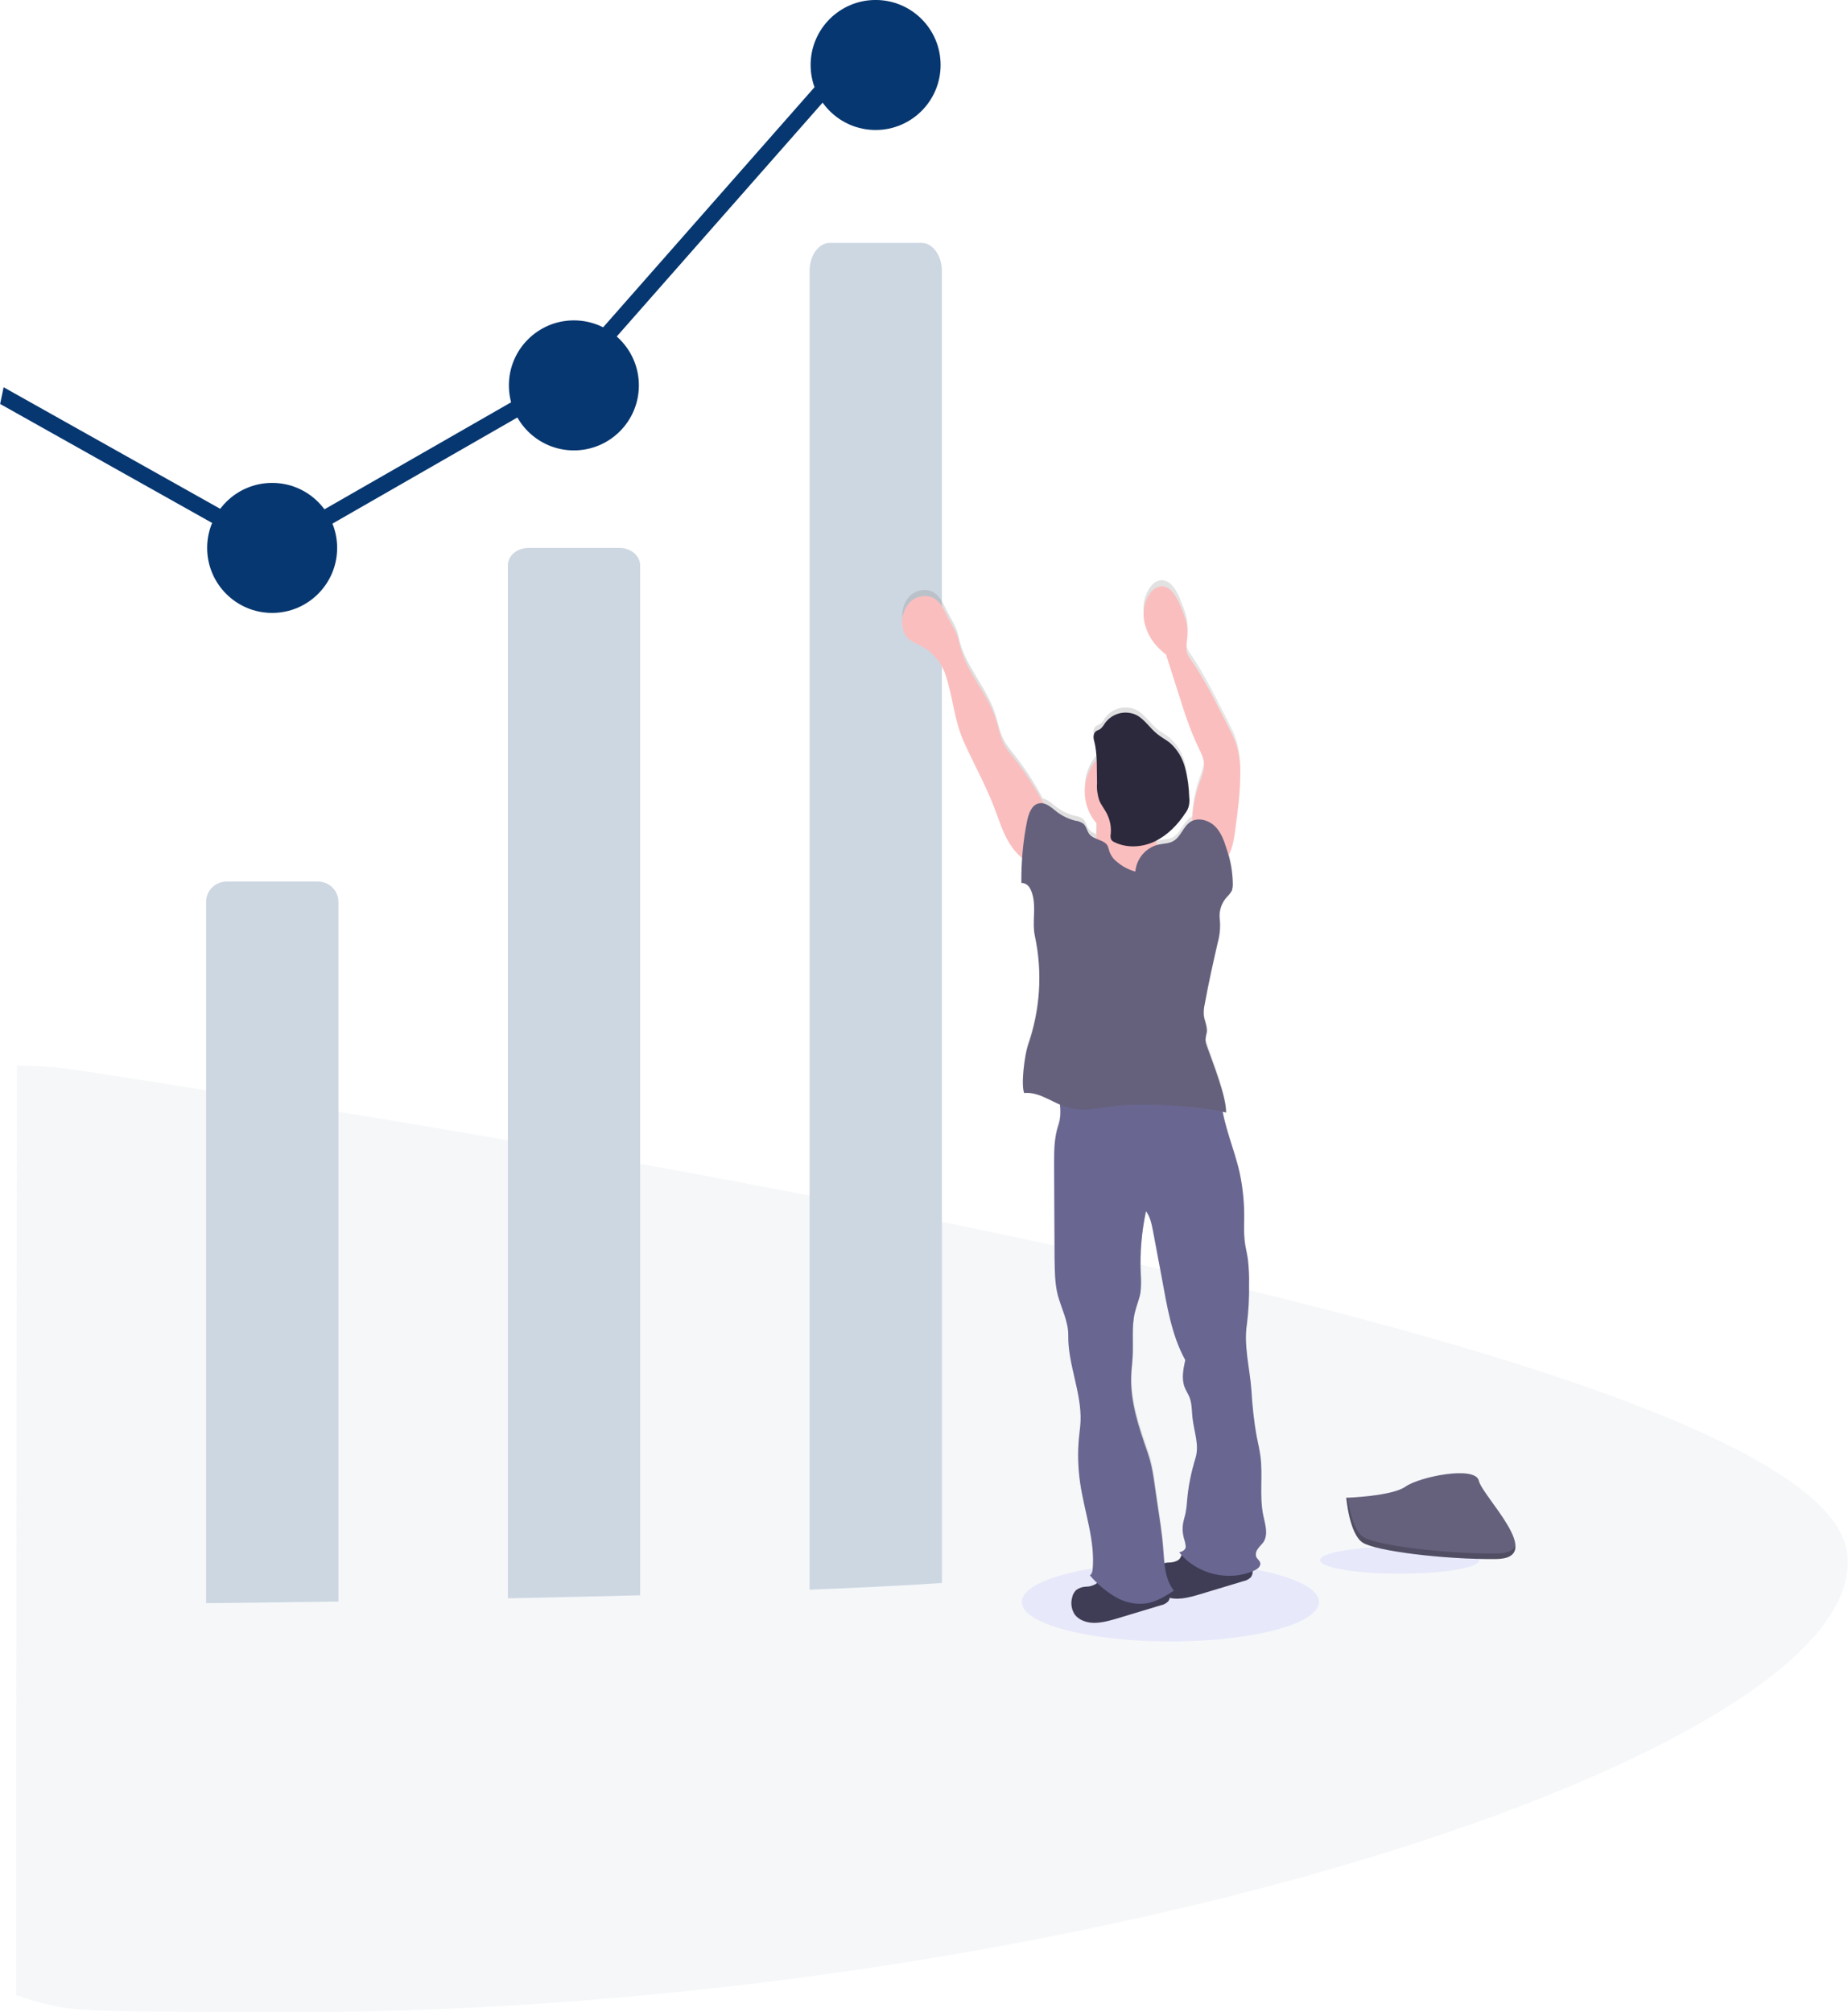 <svg xmlns="http://www.w3.org/2000/svg" xmlns:xlink="http://www.w3.org/1999/xlink" id="Livello_1" x="0px" y="0px" viewBox="0 0 796.2 866.7" style="enable-background:new 0 0 796.2 866.7;" xml:space="preserve"> <style type="text/css"> .st0{opacity:0.268;fill:#D9E2EA;enable-background:new ;} .st1{opacity:0.1;fill:#6C63FF;enable-background:new ;} .st2{fill:#CDD7E2;} .st3{fill:#073770;} .st4{fill:#65617D;} .st5{opacity:0.2;enable-background:new ;} .st6{fill:url(#Tracciato_1130_1_);} .st7{fill:#3F3D56;} .st8{fill:#696791;} .st9{fill:#FBBEBE;} .st10{fill:#2D293D;} </style> <g id="Raggruppa_403" transform="translate(172.058 -5664.737)"> <g id="Raggruppa_402"> <path id="Tracciato_1139_1_" class="st0" d="M-164.8,6123.6c9.2,0.1,18.9,0.9,29.1,2.5c343.1,52.9,748.2,131.2,759.4,207.1 c12.9,86.4-343.2,202-689.6,198.2c-21-0.2-48.9,0.1-69.8-1c-10.1-0.6-19.9-2.8-29.4-6.4"></path> <g id="Raggruppa_258" transform="translate(-498.003 5587.327)"> <ellipse id="Ellisse_125" class="st1" cx="830.2" cy="767.4" rx="64" ry="17"></ellipse> <g transform="matrix(1, 0, 0, 1, 325.95, 77.41)"> <path id="Tracciato_1122-2" class="st2" d="M88.8,690.5v-302c0-4.9,3.9-8.8,8.8-8.8l0,0H137c4.9,0,8.8,3.9,8.8,8.8l0,0v301.3 L88.8,690.5z"></path> </g> <g transform="matrix(1, 0, 0, 1, 325.95, 77.41)"> <path id="Tracciato_1123-2" class="st2" d="M275.8,243.5v443.6c-19,0.5-38,0.9-57,1.3V243.5c0-4.1,3.9-7.5,8.8-7.5H267 C271.8,236,275.8,239.4,275.8,243.5z"></path> </g> <g transform="matrix(1, 0, 0, 1, 325.95, 77.41)"> <path id="Tracciato_1124-2" class="st2" d="M405.8,116.7v565.1c-19,1.3-38,2.1-57,2.9v-568c0-6.7,3.9-12.1,8.8-12.1H397 C401.8,104.6,405.8,110,405.8,116.7L405.8,116.7z"></path> </g> <path id="Tracciato_1125_1_" class="st3" d="M327.5,244.2l116.2,65.2l125.1-71.7l118.7-134.8c1.3-1.5,3.5-1.6,4.9-0.4 s1.6,3.5,0.4,4.9c0,0,0,0,0,0.1L573.3,243.2l-129.5,74.3l-117.8-66.1"></path> <circle id="Ellisse_145" class="st3" cx="443.2" cy="313.4" r="28"></circle> <circle id="Ellisse_146" class="st3" cx="573.2" cy="243.4" r="28"></circle> <circle id="Ellisse_147" class="st3" cx="703.2" cy="105.4" r="28"></circle> <ellipse id="Ellisse_149" class="st1" cx="929" cy="749.4" rx="34.3" ry="5.8"></ellipse> <path id="Tracciato_1128" class="st4" d="M906,722.5c0,0,19.6-0.6,25.5-4.8s30.1-9.2,31.6-2.5s29.4,33.5,7.3,33.7 s-51.3-3.4-57.2-7S906,722.5,906,722.5z"></path> <path id="Tracciato_1129" class="st5" d="M970.7,746.5c-22.1,0.2-51.3-3.4-57.2-7c-4.5-2.7-6.3-12.5-6.9-17H906 c0,0,1.2,15.8,7.1,19.4s35.1,7.2,57.2,7c6.4,0,8.6-2.3,8.5-5.7C977.9,745.2,975.5,746.5,970.7,746.5z"></path> <linearGradient id="Tracciato_1130_1_" gradientUnits="userSpaceOnUse" x1="123.239" y1="1069.716" x2="124.238" y2="1069.716" gradientTransform="matrix(156.606 0 0 -449.44 -18487.162 481324.344)"> <stop offset="0" style="stop-color:#808080;stop-opacity:0.251"></stop> <stop offset="0.54" style="stop-color:#808080;stop-opacity:0.122"></stop> <stop offset="1" style="stop-color:#808080;stop-opacity:0.102"></stop> </linearGradient> <path id="Tracciato_1130" class="st6" d="M714.8,344.6c0.2,1.8,0.9,3.4,2,4.8c1.5,1.6,3.6,2.4,5.6,3.4c5,2.6,8.9,7,10.8,12.4 c3.3,9.7,3.8,20,8,29.4s9.2,18.4,12.9,28c2.1,5.5,3.7,11.1,6.8,16.1c1.5,2.4,3.4,4.6,5.6,6.4c-0.2,3.5-0.3,7-0.3,10.5 c1.4,0,2.7,0.7,3.4,1.8c0.7,1.1,1.2,2.4,1.5,3.8c1.4,5.7-0.3,11.7,0.9,17.4c3.4,15.9,2.3,32.3-3,47.6c-1.4,3.9-3.1,16.7-1.6,20.6 c5.4-0.5,10.3,2.8,15.3,5c0.4,3,0.2,6.1-0.7,9c-1.8,5.3-1.8,11-1.8,16.6l0.2,41.3c0,5.2,0.1,10.5,1.4,15.6 c1.5,5.7,4.6,11.5,4.5,17.4c-0.3,12.7,5.7,24.8,5.2,37.4c-0.1,2.4-0.4,4.8-0.7,7.2c-0.6,6.4-0.4,12.8,0.5,19.2 c1.8,12.7,6.6,25.1,5.4,37.8c-0.1,0.9-0.4,2-1.2,2.3c1,1.1,2.1,2.2,3.1,3.3c-0.2,0.4-0.5,0.7-0.9,0.9c-1.2,0.6-2.5,1-3.8,1 c-1.6,0-3.1,0.5-4.4,1.4c-0.9,0.9-1.6,2.1-1.8,3.3c-0.7,2.5-0.3,5.3,1.2,7.5c0.9,1.1,2.1,2,3.4,2.5c4.6,2,9.9,0.5,14.7-0.9 l18.9-5.7c1.2-0.2,2.2-0.8,3.1-1.6c0.4-0.5,0.7-1,0.8-1.6c4.2,1,8.8-0.2,13-1.5l18.9-5.7c1.2-0.2,2.2-0.8,3.1-1.6 c0.7-0.8,1-1.9,0.8-3c0.1-0.1,0.3-0.1,0.4-0.2c1.4-0.7,3-1.9,2.7-3.5c-0.2-1-1.2-1.6-1.7-2.5c-0.4-1.2-0.1-2.6,0.7-3.5 c0.7-1,1.7-1.8,2.4-2.9c2.2-3.3,0.7-7.7-0.1-11.6c-1.8-8.3-0.1-17.1-1.2-25.5c-0.4-2.8-1.1-5.7-1.6-8.5 c-1.2-6.7-1.9-13.4-2.3-20.2c-0.7-9.7-3.4-19.2-1.9-28.8c0.7-5.6,1.1-11.3,0.9-17c0.1-3.6,0-7.2-0.5-10.8c-0.4-2.7-1.1-5.3-1.4-8 c-0.2-3-0.3-6.1-0.2-9.1c0.1-6.8-0.5-13.5-1.9-20.1c-2-9.1-5.8-17.8-7.4-26.9c0.5,0.1,1.1,0.2,1.6,0.4c0.1-7-6.1-22.2-8.3-28.9 c-0.3-0.8-0.5-1.7-0.6-2.5c0.1-1.2,0.3-2.3,0.6-3.4c0.3-2.4-1-4.7-1.3-7.1c-0.1-1.7,0-3.4,0.4-5.1c1.6-9,3.6-17.8,5.6-26.7 c0.9-3.2,1.2-6.6,0.9-9.9c-0.5-3.6,0.6-7.1,3-9.8c0.9-0.8,1.6-1.8,2.2-2.8c0.3-0.9,0.5-1.8,0.4-2.8c0-4.1-0.6-8.2-1.8-12.1 c1.8-3.2,2.4-7.1,2.9-10.8c1.1-8.2,2.2-16.4,2.2-24.6c0.1-4.4-0.5-8.8-1.8-13c-0.9-2.6-2.1-5.1-3.4-7.5 c-5.3-10.1-10.3-20.8-16.9-30.1c-2-2.8-0.7-6.7-0.6-10.2c0.2-4.2-1.5-8.2-3.1-12.1c-0.8-2.4-2.1-4.6-3.8-6.5 c-1.1-1.2-2.7-2-4.4-2c-1.9,0.2-3.6,1.3-4.7,2.9c-2.4,3.3-3.5,7.5-2.8,11.6c0.7,4,2.4,7.8,5.1,10.9c1.3,1.6,2.8,3,4.4,4.2 c1.7,5.3,3.3,10.5,5,15.8c2.6,8.4,5.3,16.7,9,24.6c1.1,2.3,2.3,4.6,2.4,7.1c0.1,2.7-1,5.3-1.9,7.9c-1.9,5.4-3,11-3.2,16.7 c-0.3,0.1-0.6,0.3-0.8,0.5c-3.2,2.1-4.1,6.5-7.4,8.4c-1.9,1.1-4.2,1-6.4,1.5c-0.2,0-0.4,0.1-0.6,0.2c-0.1-0.4-0.2-0.8-0.2-1.2 c0-0.3,0-0.5,0-0.8c5.1-2.8,9.4-6.9,12.4-11.8c0.6-0.9,1.1-1.9,1.5-3c0.3-1.3,0.3-2.6,0.2-3.9c-0.2-4.3-0.8-8.6-1.8-12.9 c-1.1-4.2-3.4-8-6.7-10.9c-1.6-1.3-3.5-2.3-5.2-3.6c-3.2-2.6-5.4-6.4-9-8.3c-4.8-2.3-10.6-0.8-13.6,3.5c-0.5,1-1.2,1.8-2,2.5 c-0.6,0.3-1.3,0.6-1.9,1c-1.1,0.9-1.2,2.6-0.8,3.9c0.7,2.8,1.1,5.7,1.1,8.6c-6.7,7.8-6.7,19.3-0.1,27.2c0,1.9,0,3.7-0.1,5.6 c0,0.4,0,0.7-0.1,1.1c-1.2-0.4-2.2-1.1-3-2c-1.1-1.4-1.3-3.5-2.7-4.6c-1-0.6-2.1-1.1-3.3-1.2c-2.9-0.7-5.6-2-8-3.8 c-1.8-1.4-3.8-3.3-5.9-3.7c-3.7-7-8.1-13.6-13-19.8c-1.2-1.5-2.4-3-3.4-4.7c-2.2-3.8-2.8-8.2-4.2-12.3 c-3.8-11.5-13.3-20.8-15.6-32.7c-0.8-4.3-3.6-8.1-5.5-12.1c-1.3-2.7-2.7-5.5-5.2-7.1c-3.3-2-7.8-1.1-10.5,1.6 C715.4,336.8,714.2,340.7,714.8,344.6z M833.6,749.3c-1.2,0.6-2.5,1-3.8,1c-0.7,0.1-1.3,0.2-2,0.3c-0.2-2.1-0.4-4.2-0.5-6.3 c-0.5-6.8-1.6-13.5-2.6-20.3c-1.1-7-1.6-14.7-4-21.4c-3.8-10.9-7.7-22.2-7.2-33.8c0.1-2.6,0.4-5.2,0.6-7.9 c0.3-6.5-0.6-13.1,1-19.4c0.7-2.9,1.9-5.6,2.4-8.5c0.3-2.6,0.3-5.3,0.1-7.9c-0.4-9.2,0.3-18.4,2.3-27.3c1.9,2.4,2.5,5.6,3,8.6 l3.8,20.3c2.2,12.1,4.2,24.9,10.1,35.6c-0.8,3.9-1.7,8-0.3,11.7c0.6,1.6,1.6,3,2.2,4.6c1,2.7,0.9,5.7,1.2,8.5 c0.7,6,3.1,11.9,1.3,17.7c-1.9,6-3.1,12.1-3.6,18.4c-0.1,1.7-0.3,3.5-0.6,5.2c-0.3,1.5-0.8,3-1.1,4.6c-0.4,2.2-0.3,4.5,0.3,6.7 c0.4,1.2,0.7,2.5,0.8,3.8c0,1.3-1.6,2.2-2.8,2.4c0.4,0.5,0.8,0.9,1.2,1.4C834.7,747.9,834.2,748.7,833.6,749.3z"></path> <path id="Tracciato_1131" class="st7" d="M794.1,760.8c-1.6,0-3.1,0.5-4.4,1.4c-0.9,0.9-1.6,2-1.8,3.3c-0.7,2.5-0.3,5.2,1.2,7.4 c0.9,1.1,2.1,2,3.4,2.5c4.6,2,9.9,0.5,14.7-0.9l18.9-5.7c1.2-0.2,2.2-0.8,3.1-1.6c1.1-1.4,1.1-3.4,0.1-4.9c-1-1.4-2.4-2.5-4-3.2 c-5.9-2.9-12.5-3.5-18.9-3.6c-2.4,0-4.8-0.6-6.4,1.3c-0.9,1-0.7,2.1-2,2.9C796.7,760.4,795.4,760.8,794.1,760.8z"></path> <path id="Tracciato_1132" class="st7" d="M829.7,750.4c-1.6,0-3.1,0.5-4.4,1.4c-0.9,0.9-1.6,2.1-1.8,3.3 c-0.7,2.5-0.3,5.3,1.2,7.4c0.9,1.1,2.1,2,3.4,2.5c4.6,2,9.9,0.5,14.7-0.9l18.9-5.7c1.2-0.2,2.2-0.8,3.1-1.6 c1.1-1.4,1.1-3.4,0.1-4.8c-1-1.4-2.4-2.5-4-3.2c-5.9-2.9-12.5-3.5-19-3.6c-2.4,0-4.8-0.6-6.4,1.3c-0.9,1-0.7,2.1-2,2.9 C832.4,750.1,831.1,750.4,829.7,750.4L829.7,750.4z"></path> <path id="Tracciato_1133" class="st8" d="M813.3,545.5c11.1-1.1,22.3-1.4,33.5-0.9c0.7,0,1.5,0.1,2.2,0.3c2.5,1,2.8,4.2,3.1,6.8 c1,10.7,5.7,20.6,8,31.1c1.4,6.6,2,13.3,1.9,20c-0.1,3-0.1,6,0.2,9c0.3,2.7,1,5.3,1.4,8c0.4,3.6,0.6,7.2,0.5,10.8 c0.1,5.6-0.2,11.3-0.9,16.9c-1.5,9.5,1.2,19,1.9,28.6c0.4,6.7,1.1,13.5,2.3,20.1c0.6,2.8,1.2,5.6,1.6,8.4 c1.1,8.4-0.5,17.1,1.2,25.4c0.8,3.9,2.3,8.2,0.1,11.6c-0.7,1-1.7,1.8-2.4,2.9c-0.8,1-1.1,2.3-0.7,3.5c0.4,0.9,1.4,1.5,1.7,2.5 c0.4,1.5-1.2,2.8-2.7,3.4c-10.8,4.9-24.8,1.5-32.2-7.9c1.3-0.2,2.8-1.1,2.8-2.4c-0.1-1.3-0.4-2.5-0.8-3.7 c-0.6-2.2-0.7-4.4-0.3-6.6c0.3-1.5,0.8-3,1.1-4.5c0.3-1.7,0.5-3.4,0.6-5.1c0.5-6.2,1.8-12.3,3.6-18.2c1.8-5.8-0.7-11.6-1.3-17.6 c-0.3-2.8-0.2-5.8-1.2-8.5c-0.6-1.6-1.6-3-2.2-4.6c-1.4-3.7-0.5-7.8,0.3-11.6c-5.9-10.7-7.9-23.4-10.1-35.4l-3.8-20.2 c-0.6-3-1.2-6.1-3-8.5c-1.9,8.9-2.7,18.1-2.3,27.2c0.2,2.6,0.2,5.3-0.1,7.9c-0.5,2.9-1.7,5.6-2.4,8.5c-1.5,6.3-0.6,12.8-1,19.3 c-0.1,2.6-0.5,5.2-0.6,7.8c-0.5,11.5,3.4,22.7,7.2,33.6c2.3,6.7,2.9,14.2,4,21.2c1,6.7,2.1,13.4,2.6,20.1 c0.5,6.2,0.7,12.9,4.6,17.8c-3.5,2.3-7.2,4.6-11.3,5.4c-4.8,0.8-9.7-0.2-13.9-2.7c-4.2-2.5-7.9-5.6-11-9.3 c0.8-0.3,1.1-1.5,1.2-2.3c1.2-12.7-3.6-25-5.4-37.6c-0.9-6.3-1.1-12.7-0.5-19.1c0.2-2.4,0.6-4.8,0.7-7.2 c0.5-12.5-5.5-24.6-5.3-37.1c0.1-5.9-3-11.7-4.5-17.3c-1.3-5-1.3-10.3-1.4-15.5l-0.2-41c0-5.5,0-11.2,1.8-16.5 c2.2-6.3-0.3-13.5-0.7-20.2C791.5,545.2,802.5,546.5,813.3,545.5L813.3,545.5z"></path> <path id="Tracciato_1134" class="st9" d="M777.7,427.7c-4.2-8.6-9.3-16.7-15.3-24.2c-1.2-1.5-2.4-3-3.4-4.6 c-2.2-3.7-2.8-8.1-4.2-12.2c-3.8-11.4-13.3-20.6-15.6-32.5c-0.8-4.3-3.6-8-5.5-12c-1.3-2.7-2.7-5.5-5.2-7 c-3.3-2-7.8-1.1-10.5,1.6c-2.7,2.8-3.8,6.7-3.2,10.5c0.2,1.7,0.9,3.4,2,4.7c1.5,1.6,3.6,2.4,5.6,3.4c5,2.6,8.9,7,10.8,12.3 c3.3,9.6,3.8,19.9,8,29.2s9.2,18.3,12.9,27.8c2.1,5.4,3.7,11,6.8,16s7.8,9.2,13.6,9.9c0-3.6,0.5-7.2,1.6-10.7 C777.3,436.1,779.5,431.5,777.7,427.7z"></path> <path id="Tracciato_1135" class="st9" d="M839.6,435.2c-0.3-7.1,0.8-14.1,3.2-20.8c0.9-2.5,2-5.1,1.9-7.9 c-0.1-2.5-1.3-4.8-2.4-7.1c-3.8-7.9-6.4-16.2-9-24.5l-5-15.6c-1.6-1.2-3.1-2.6-4.4-4.1c-2.7-3.1-4.4-6.8-5.1-10.9 c-0.6-4,0.4-8.2,2.8-11.5c1.1-1.6,2.8-2.6,4.7-2.9c1.7,0,3.3,0.8,4.4,2c1.6,1.9,2.9,4.1,3.8,6.4c1.6,3.8,3.3,7.8,3.1,12 c-0.1,3.5-1.4,7.3,0.6,10.1c6.6,9.2,11.7,19.8,16.9,29.9c1.3,2.4,2.5,4.9,3.4,7.5c1.3,4.2,1.9,8.6,1.8,12.9 c0,8.2-1.1,16.4-2.2,24.5c-0.7,5.1-1.6,10.6-5.5,14C848.7,444.2,844.7,439.2,839.6,435.2z"></path> <circle id="Ellisse_150" class="st9" cx="814.1" cy="418.4" r="20.8"></circle> <path id="Tracciato_1136" class="st9" d="M824.2,440.2c0.5,3.8,2.5,7.1,4.5,10.4c1.2,2,2.7,4.1,5,4.4c-6,3.2-12.3,5.7-18.8,7.6 c-2.2,0.7-4.5,1.1-6.9,1.1c-2-0.1-3.9-0.6-5.7-1.5c-8-3.5-14-10.5-16.2-18.9c2.6,0.1,5.2-0.1,7.7-0.6c1.5-0.1,2.8-0.8,3.8-1.9 c0.6-1,0.9-2.2,0.8-3.3c0.1-3.5,0.1-6.9,0-10.4c5.1-0.3,10.2,0.3,15.1,1.9c2,0.6,4,1.4,6,1.9c1.3,0.3,4.7,0,5.7,0.7 C826.6,432.6,823.8,437.7,824.2,440.2z"></path> <path id="Tracciato_1137" class="st4" d="M815.1,452.8c0.5-5.6,4.5-10.3,9.9-11.6c2.1-0.5,4.5-0.4,6.4-1.5 c3.3-1.8,4.3-6.3,7.4-8.3s7.6-0.9,10.4,1.7s4.1,6.3,5.2,9.9c1.7,4.9,2.6,10,2.7,15.2c0,0.9-0.1,1.9-0.4,2.8c-0.6,1-1.3,2-2.2,2.8 c-2.4,2.7-3.5,6.2-3,9.8c0.3,3.3,0,6.6-0.9,9.8c-2,8.8-4,17.6-5.6,26.5c-0.4,1.6-0.5,3.3-0.4,5c0.3,2.4,1.6,4.7,1.3,7.1 c-0.3,1.1-0.5,2.3-0.6,3.4c0.1,0.9,0.3,1.7,0.6,2.5c2.3,6.6,8.4,21.7,8.3,28.7c-10.7-2.7-26.3-3.3-37.3-3.4c-3,0-6,0.1-9.1,0.4 c-7.2,0.8-14.6,2.9-21.6,0.9c-6.5-1.8-12.3-7-19-6.3c-1.5-3.8,0.3-16.6,1.6-20.4c5.3-15.2,6.4-31.6,3-47.3 c-1.2-5.7,0.5-11.7-0.9-17.3c-0.3-1.3-0.8-2.6-1.5-3.7c-0.8-1.1-2-1.8-3.4-1.8c-0.1-9,0.7-18.1,2.5-26.9c0.7-3.1,2-6.9,5.2-7.4 c2.9-0.5,5.3,1.9,7.6,3.7c2.4,1.8,5.1,3.1,8,3.8c1.2,0.1,2.3,0.6,3.3,1.2c1.4,1.1,1.6,3.2,2.7,4.6c2,2.5,6.5,2.3,7.9,5.1 c0.3,0.9,0.6,1.7,0.8,2.6c0.7,1.7,1.8,3.2,3.3,4.3C809.4,450.5,812.1,452,815.1,452.8L815.1,452.8z"></path> <path id="Tracciato_1138" class="st10" d="M797.3,396.3c-0.4-1.4-0.3-3,0.8-3.9c0.5-0.4,1.3-0.6,1.9-1c0.8-0.7,1.5-1.6,2-2.5 c3.1-4.3,8.8-5.8,13.6-3.5c3.6,1.9,5.8,5.7,9,8.2c1.6,1.3,3.5,2.3,5.2,3.6c3.3,2.8,5.6,6.6,6.7,10.8c1.1,4.2,1.7,8.5,1.8,12.8 c0.2,1.3,0.1,2.6-0.2,3.9c-0.3,1.1-0.8,2.1-1.5,3c-3.3,5-7.7,9.5-13.1,12.1s-12.1,3-17.5,0.3c-0.5-0.2-1-0.6-1.3-1.1 c-0.3-0.7-0.4-1.5-0.2-2.3c0.3-3.1-0.3-6.1-1.7-8.9c-1-2-2.5-3.7-3.3-5.8c-0.7-2.3-1.1-4.7-0.9-7.2 C798.4,408.6,798.9,402.4,797.3,396.3z"></path> </g> </g> </g> </svg>